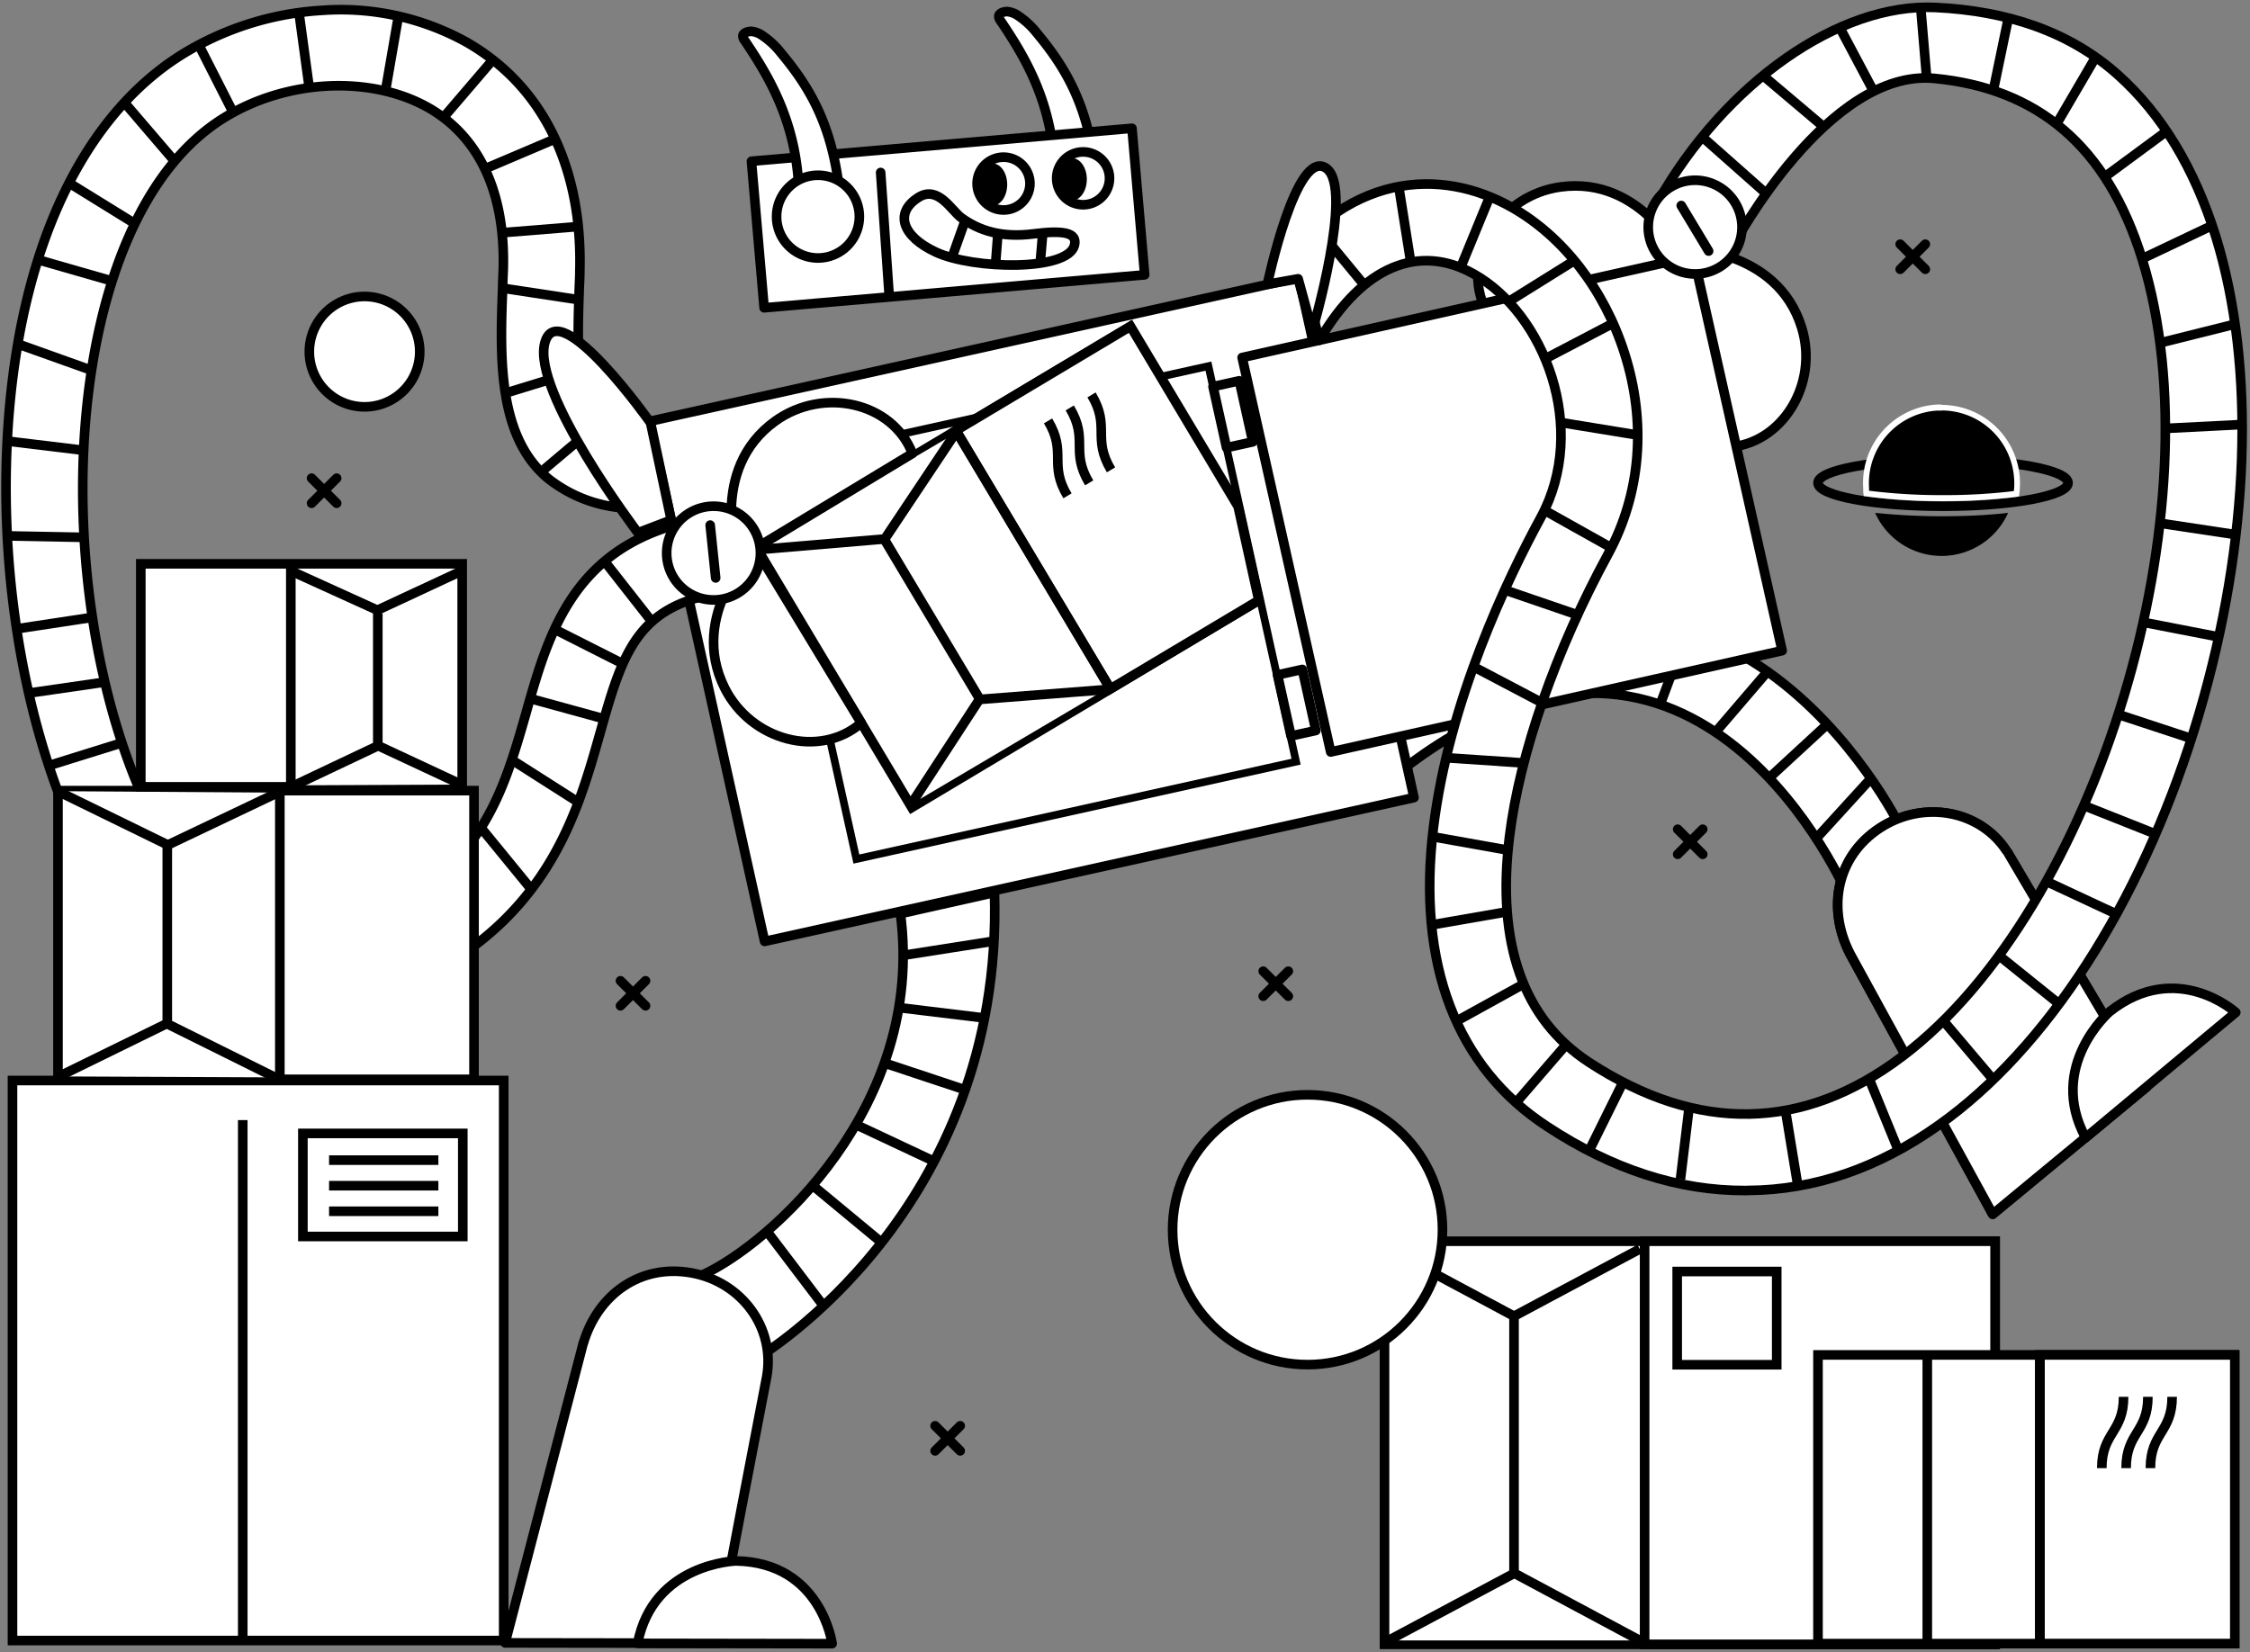 <svg xmlns="http://www.w3.org/2000/svg" width="373" height="274" fill="none"><rect width="100%" height="100%" fill="#808080" stroke="none"/><path fill="#fff" stroke="#000" stroke-miterlimit="10" stroke-width="1.59" d="M60.432 67.46a9.15 9.15 0 1 0 0-18.3 9.15 9.15 0 0 0 0 18.3Z"/><path stroke="#000" stroke-miterlimit="10" stroke-width="1.59" d="M322.112 83.94c11.449 0 20.73-1.728 20.73-3.86 0-2.132-9.281-3.86-20.73-3.86s-20.73 1.728-20.73 3.86c0 2.132 9.281 3.86 20.73 3.86Z"/><path fill="#000" d="M322.122 82.58c-4.111.018-8.22-.23-12.3-.74h-.38v-.37c0-.19 0-.37-.05-.55a12.56 12.56 0 0 1 7.058-12.036 12.551 12.551 0 0 1 4.742-1.234h.74a12.55 12.55 0 0 1 12.47 13.9v.37l-.38.05c-3.95.447-7.924.65-11.9.61Z"/><path fill="#fff" d="M321.902 68.06a12.061 12.061 0 0 1 12 11.37c.044.667.027 1.336-.05 2a95.649 95.649 0 0 1-11.77.67 96.39 96.39 0 0 1-12.24-.73v-.53a12.077 12.077 0 0 1 6.79-11.574 12.066 12.066 0 0 1 4.56-1.186h.71m0-1h-.77a13.002 13.002 0 0 0-12.25 13.85v.58l.08.74.74.1c4.103.514 8.235.764 12.37.75a97.831 97.831 0 0 0 11.89-.68l.75-.1.08-.75a13.008 13.008 0 0 0-7.63-13.305 12.997 12.997 0 0 0-5.31-1.125l.05-.06Z"/><path fill="#000" d="M322.122 85.6c-3.764.015-7.526-.172-11.27-.56a12.084 12.084 0 0 0 11.025 7.143 12.084 12.084 0 0 0 11.025-7.143c-3.27.38-6.94.56-10.78.56Z"/><path stroke="#000" stroke-linecap="round" stroke-linejoin="round" stroke-width="1.59" d="m102.862 162.63 4.15 4.15M102.862 166.78l4.15-4.15M51.652 79.29l4.16 4.16M51.652 83.45l4.16-4.16M315.012 40.49l4.16 4.16M315.012 44.65l4.16-4.16M209.412 161.04l4.16 4.15M209.412 165.19l4.16-4.15M278.122 137.5l4.15 4.16M278.122 141.66l4.15-4.16M155.022 236.42l4.16 4.16M155.022 240.58l4.16-4.16"/><path fill="#fff" d="M181.542 27.93c-1.3-10.6-4.86-16.68-9.62-22.41a13.484 13.484 0 0 0-3.26-3 3.728 3.728 0 0 0-1.69-.6c-.63 0-1.31.26-1.39.72-.003.3.103.593.3.82 4.14 6.14 8.79 13.85 9 25.7"/><path stroke="#000" stroke-linejoin="round" stroke-width="1.59" d="M181.542 27.93c-1.3-10.6-4.86-16.68-9.62-22.41a13.484 13.484 0 0 0-3.26-3 3.728 3.728 0 0 0-1.69-.6c-.63 0-1.31.26-1.39.72-.003.3.103.593.3.82 4.14 6.14 8.79 13.85 9 25.7"/><path fill="#fff" d="M230.342 117.36c54.5-42 84.62 19.61 84.62 19.61l-8.62 11.56s-24.76-58.42-73.5-21.17l-2.48-10"/><path stroke="#000" stroke-linejoin="round" stroke-width="1.59" d="M230.342 117.36c54.5-42 84.62 19.61 84.62 19.61l-8.62 11.56s-24.76-58.42-73.5-21.17l-2.48-10"/><path fill="#fff" stroke="#000" stroke-linejoin="round" stroke-width="1.59" d="m355.872 180.22-25.53 21.12-23.63-43.1-.08-.15c-3.82-7.57-2.15-16.13 5-20.8 7.15-4.67 16.6-3 21 3.84.46.66 22.63 38.37 23.24 39.09Z"/><path fill="#fff" d="M332.672 141.13c-4.42-6.8-13.83-8.52-21-3.84s-8.86 13.23-5 20.8l.08.15 23.59 43.1 25.55-21.12c-.61-.72-22.78-38.43-23.18-39.1"/><path stroke="#000" stroke-linejoin="round" stroke-width="1.59" d="M332.672 141.13c-4.42-6.8-13.83-8.52-21-3.84s-8.86 13.23-5 20.8l.08.15 23.59 43.1 25.55-21.12c-.61-.72-22.78-38.43-23.18-39.1"/><path fill="#fff" stroke="#000" stroke-linejoin="round" stroke-width="1.59" d="M345.742 188.65c-6.43-11.93 4-20.91 4-20.91 11.12-8.76 20.9.14 20.9.14l-24.9 20.77Z"/><path fill="#fff" stroke="#000" stroke-miterlimit="10" stroke-width="1.59" d="M83.502 179.17H2.072v92.86h81.43v-92.86Z"/><path stroke="#000" stroke-miterlimit="10" stroke-width="1.59" d="M40.242 185.73v86.34"/><path fill="#fff" stroke="#000" stroke-miterlimit="10" stroke-width="1.59" d="M76.722 187.94h-26.51v17.09h26.51v-17.09Z"/><path stroke="#000" stroke-miterlimit="10" stroke-width="1.59" d="M54.552 192.37h18.12M54.552 196.61h18.12M54.552 200.85h18.12"/><path fill="#fff" stroke="#000" stroke-miterlimit="10" stroke-width="1.59" d="M330.752 205.82h-101.23v66.84h101.23v-66.84Z"/><path fill="#fff" stroke="#000" stroke-miterlimit="10" stroke-width="1.59" d="M330.742 205.82h-58.1v66.84h58.1v-66.84Z"/><path fill="#fff" d="m230.192 207.11 20.8 11.14 20.84-11.14"/><path stroke="#000" stroke-miterlimit="10" stroke-width="1.59" d="m230.192 207.11 20.8 11.14 20.84-11.14"/><path fill="#fff" d="m271.832 272.01-20.79-11.14-20.85 11.14"/><path stroke="#000" stroke-miterlimit="10" stroke-width="1.59" d="m271.832 272.01-20.79-11.14-20.85 11.14M250.992 218.25v42.55"/><path fill="#fff" stroke="#000" stroke-miterlimit="10" stroke-width="1.59" d="M294.542 210.84h-16.5v15.46h16.5v-15.46Z"/><path fill="#fff" stroke="#000" stroke-linejoin="round" stroke-width="1.59" d="M215.307 46.027 107.656 69.873l19.101 86.229 107.651-23.845-19.101-86.23Z"/><path stroke="#000" stroke-miterlimit="10" stroke-width="1.27" d="m200.332 60.708-72.893 16.147 14.529 65.59 72.893-16.147-14.529-65.59Z"/><path fill="#fff" stroke="#000" stroke-linejoin="round" stroke-width="1.59" d="M279.032 41.16s15.61 0 19.65 13.18c2.88 9.38-3.29 19.41-12.38 19.83l-7.27-33.01ZM278.922 43.26s-6.58-14.14-20.23-12.26c-9.71 1.33-16.21 11.15-12.76 19.57l32.99-7.31ZM203.335 74.23l4.354-.965-2.242-10.125-4.355.965 2.243 10.124ZM214.03 122.039l4.11-.911-2.242-10.124-4.111.91 2.243 10.125ZM149.272 151.5c4.19 32.06-21.77 54.9-32.83 59.91l9.12 13.75s40.89-24.15 39.3-77.16l-15.59 3.5Z"/><path fill="#fff" stroke="#000" stroke-miterlimit="10" stroke-width="1.59" d="m208.682 99.54-57.53 34.36-25.59-42.85 61.74-36.87 17.94 30.03 3.44 15.33Z"/><path fill="#fff" stroke="#000" stroke-miterlimit="10" stroke-width="1.59" d="m184.072 114.23 24.61-14.69-3.43-15.55-17.84-29.88-28.93 17.28 25.59 42.84Z"/><path stroke="#000" stroke-miterlimit="10" stroke-width="1.59" d="m158.482 71.39 25.59 42.84"/><path fill="#fff" d="m125.562 91.15 21.11-1.78 11.69-17.51"/><path stroke="#000" stroke-miterlimit="10" stroke-width="1.59" d="m125.562 91.15 21.11-1.78 11.69-17.51"/><path fill="#fff" d="m183.202 114.36-20.84 1.62-11.33 17.39"/><path stroke="#000" stroke-miterlimit="10" stroke-width="1.59" d="m183.202 114.36-20.84 1.62-11.33 17.39M146.522 89.3l15.96 26.72"/><path fill="#fff" d="M180.952 65.48c3.16 5.29.07 7.14 3.23 12.43Z"/><path stroke="#000" stroke-miterlimit="10" stroke-width="1.59" d="M180.952 65.48c3.16 5.29.07 7.14 3.23 12.43"/><path fill="#fff" d="M177.342 67.64c3.16 5.29.06 7.14 3.22 12.43Z"/><path stroke="#000" stroke-miterlimit="10" stroke-width="1.59" d="M177.342 67.64c3.16 5.29.06 7.14 3.22 12.43"/><path fill="#fff" d="M173.742 69.79c3.16 5.29.06 7.14 3.22 12.43Z"/><path stroke="#000" stroke-miterlimit="10" stroke-width="1.59" d="M173.742 69.79c3.16 5.29.06 7.14 3.22 12.43"/><path fill="#fff" stroke="#000" stroke-linejoin="round" stroke-width="1.59" d="M48.572 168.41c-14.15 0-26.86-10.34-35.81-29.56-9.14-19.63-13.33-46-11.23-70.69 2.41-28.23 12.63-49.23 28.81-59.23a49.87 49.87 0 0 1 23-7.21 43.08 43.08 0 0 1 23.89 5.21c12.67 7.18 19.37 20.71 18.89 38.1 0 1-.07 2-.1 3-.27 7.87-.64 18.64 3 21.62 1.82 1.5 5.95 1.6 8.64 1l2.86 13a22.998 22.998 0 0 1-19.64-4.29c-8.4-6.94-8-20.12-7.55-31.74 0-1 .07-2 .1-3 .35-12.7-4-22-12.48-26.8-9.61-5.39-23.52-4.68-33.9 1.77-27 16.76-29.62 77.7-12.74 114 4 8.52 8.79 15 13.94 18.62a17.155 17.155 0 0 0 16 2.69c24.73-7.73 28.72-21.87 33-36.83 4.1-14.51 8.75-31 35.18-32.75l.87 12.58c-17.47 1.19-19.85 9.62-23.8 23.57-2.21 7.84-4.72 16.73-10.63 24.93-6.82 9.48-16.88 16.2-30.75 20.53a31.61 31.61 0 0 1-9.55 1.48Z"/><path fill="#fff" stroke="#000" stroke-miterlimit="10" stroke-width="1.59" d="M301.382 272.54h68.97v-47.87h-68.97v47.87Z"/><path fill="#fff" stroke="#000" stroke-miterlimit="10" stroke-width="1.59" d="M338.162 272.53h32.32v-47.86h-32.32v47.86Z"/><path stroke="#000" stroke-miterlimit="10" stroke-width="1.59" d="M338.162 224.67v47.86M319.502 225.13v46.85"/><path fill="#FFD869" d="M360.092 231.62c0 5.91-3.6 5.91-3.6 11.82Z"/><path stroke="#000" stroke-miterlimit="10" stroke-width="1.59" d="M360.092 231.62c0 5.91-3.6 5.91-3.6 11.82"/><path fill="#FFD869" d="M356.072 231.62c0 5.91-3.61 5.91-3.61 11.82Z"/><path stroke="#000" stroke-miterlimit="10" stroke-width="1.59" d="M356.072 231.62c0 5.91-3.61 5.91-3.61 11.82"/><path fill="#FFD869" d="M352.042 231.62c0 5.91-3.61 5.91-3.61 11.82Z"/><path stroke="#000" stroke-miterlimit="10" stroke-width="1.59" d="M352.042 231.62c0 5.91-3.61 5.91-3.61 11.82"/><path fill="#fff" stroke="#000" stroke-linejoin="round" stroke-width="1.59" d="M107.852 70.11s-15.17-21.46-17.51-13.34c-2.34 8.12 15.41 31.57 15.41 31.57l5.52-2.11-3.42-16.12Z"/><path fill="#fff" stroke="#000" stroke-miterlimit="10" stroke-width="1.59" d="M9.612 178.97h68.97V131.1H9.612v47.87Z"/><path stroke="#000" stroke-miterlimit="10" stroke-width="1.59" d="M46.392 131.11v47.86"/><path fill="#fff" d="m9.562 131.19 18.26 8.92 18.24-8.68"/><path stroke="#000" stroke-miterlimit="10" stroke-width="1.59" d="m9.562 131.19 18.26 8.92 18.24-8.68"/><path fill="#fff" d="m45.612 178.65-17.96-8.92-17.88 8.76"/><path stroke="#000" stroke-miterlimit="10" stroke-width="1.59" d="m45.612 178.65-17.96-8.92-17.88 8.76M27.732 139.97v29.85"/><path fill="#fff" stroke="#000" stroke-miterlimit="10" stroke-width="1.59" d="M76.622 93.49h-53.28v36.98h53.28V93.49Z"/><path stroke="#000" stroke-miterlimit="10" stroke-width="1.59" d="M48.212 93.49v36.98"/><path fill="#fff" d="m76.672 94.61-14.11 6.57-14.09-6.4"/><path stroke="#000" stroke-miterlimit="10" stroke-width="1.59" d="m76.672 94.61-14.11 6.57-14.09-6.4"/><path fill="#fff" d="m48.822 130.22 13.87-6.57 13.82 6.45"/><path stroke="#000" stroke-miterlimit="10" stroke-width="1.59" d="m48.822 130.22 13.87-6.57 13.82 6.45M62.632 101.72v21.99"/><path fill="#fff" stroke="#000" stroke-linejoin="round" stroke-width="1.59" d="M122.342 92.66s-5-14.79 6.18-22.84c8-5.73 19.43-3.11 22.74 5.37l-28.92 17.47ZM125.252 90.98s-11.27 10.8-5.12 23.1c4.39 8.77 15.77 11.77 22.64 5.8l-17.52-28.9Z"/><path fill="#fff" stroke="#000" stroke-linejoin="round" stroke-width="1.59" d="M118.292 99.48a7.77 7.77 0 1 0 0-15.54 7.77 7.77 0 0 0 0 15.54Z"/><path fill="#fff" stroke="#000" stroke-miterlimit="10" stroke-width="1.59" d="M216.762 226.28c12.355 0 22.37-10.015 22.37-22.37s-10.015-22.37-22.37-22.37c-12.354 0-22.37 10.015-22.37 22.37s10.016 22.37 22.37 22.37Z"/><path fill="#fff" stroke="#000" stroke-linejoin="round" stroke-width="1.597" d="m280.755 42.485-74.833 16.8 14.683 65.405 74.833-16.8-14.683-65.405Z"/><path fill="#fff" d="M274.872 33.39c11.13-19.62 30-32.92 46-32.15 11.76.56 22.17 3.94 30.25 11.19 7.27 6.5 12.72 15.57 16.22 26.84 6.67 21.64 5.65 50.48-2.8 79.13-8.61 29.15-23.72 53.55-41.47 66.94-9.83 7.42-20.31 11.47-31.13 12-.87 0-1.75.07-2.62.07-10.98.04-21.98-3.48-32.78-10.58-15.14-9.86-21.68-27-18.91-49.61 2.57-21 12.25-41.22 17.8-51.42 8-14.73.6-33.8-11.11-40.37-9-5.07-18.4-1.38-25.6 11l-2.82-11.17-5.56 1.76c12.63-19 28.75-19.11 40.18-12.69 8.56 4.81 15.42 13.65 18.79 24.25 3.67 11.49 2.7 23.31-2.73 33.3-8.7 16-14.66 33.1-16.35 46.89-2.17 17.69 2.28 30.27 13.23 37.4 18 11.74 35.48 11.41 51.9-1 32.36-24.42 52.43-91.12 39.77-132.17-5.82-18.86-17.41-28.36-34.46-30-17.58-1.7-33.16 27.44-33.16 27.44l-12.67-7.05"/><path stroke="#000" stroke-linejoin="round" stroke-width="1.59" d="M274.872 33.39c11.13-19.62 30-32.92 46-32.15 11.76.56 22.17 3.94 30.25 11.19 7.27 6.5 12.72 15.57 16.22 26.84 6.67 21.64 5.65 50.48-2.8 79.13-8.61 29.15-23.72 53.55-41.47 66.94-9.83 7.42-20.31 11.47-31.13 12-.87 0-1.75.07-2.62.07-10.98.04-21.98-3.48-32.78-10.58-15.14-9.86-21.68-27-18.91-49.61 2.57-21 12.25-41.22 17.8-51.42 8-14.73.6-33.8-11.11-40.37-9-5.07-18.4-1.38-25.6 11l-2.82-11.17-5.56 1.76c12.63-19 28.75-19.11 40.18-12.69 8.56 4.81 15.42 13.65 18.79 24.25 3.67 11.49 2.7 23.31-2.73 33.3-8.7 16-14.66 33.1-16.35 46.89-2.17 17.69 2.28 30.27 13.23 37.4 18 11.74 35.48 11.41 51.9-1 32.36-24.42 52.43-91.12 39.77-132.17-5.82-18.86-17.41-28.36-34.46-30-17.58-1.7-33.16 27.44-33.16 27.44l-12.67-7.05"/><path fill="#fff" stroke="#000" stroke-linejoin="round" stroke-width="1.59" d="M281.012 45.43a7.77 7.77 0 1 0 0-15.54 7.77 7.77 0 0 0 0 15.54Z"/><path stroke="#000" stroke-linecap="round" stroke-miterlimit="10" stroke-width="1.59" d="m278.712 34.08 4.54 7.55M117.732 87.07l.91 8.76"/><path fill="#fff" d="M96.682 222.79c2.39-8.15 9.47-13.24 17.91-11.73 8.44 1.51 13.94 9.2 12.52 17.18 0 0-8.35 43.28-8.37 44.23l-35-.05 13-49.91"/><path stroke="#000" stroke-linejoin="round" stroke-width="1.59" d="M96.682 222.79c2.39-8.15 9.47-13.24 17.91-11.73 8.44 1.51 13.94 9.2 12.52 17.18 0 0-8.35 43.28-8.37 44.23l-35-.05 13-49.91"/><path fill="#fff" stroke="#000" stroke-linejoin="round" stroke-width="1.59" d="M105.702 272.5c2.57-13.3 16.31-13.67 16.31-13.67 14.16.26 15.94 13.72 15.94 13.72l-32.25-.05ZM210.102 47.14s4.81-22.87 9.8-19.21c4.59 3.37-2.34 26.93-2.34 26.93l-2.36-8.63-5.1.91ZM187.657 21.274l-63.084 5.464 2.104 24.299 63.084-5.464-2.104-24.299Z"/><path stroke="#000" stroke-linecap="round" stroke-miterlimit="10" stroke-width="1.59" d="m145.992 28.6 1.41 20.36"/><path fill="#fff" stroke="#000" stroke-linejoin="round" stroke-width="1.59" d="M166.362 34.82a4.38 4.38 0 1 0 0-8.76 4.38 4.38 0 0 0 0 8.76Z"/><path fill="#000" d="M164.532 34.1c1.348 0 2.44-1.567 2.44-3.5s-1.092-3.5-2.44-3.5c-1.347 0-2.44 1.567-2.44 3.5s1.093 3.5 2.44 3.5Z"/><path fill="#fff" stroke="#000" stroke-linejoin="round" stroke-width="1.59" d="M179.552 33.95a4.38 4.38 0 1 0 0-8.76 4.38 4.38 0 0 0 0 8.76Z"/><path fill="#000" d="M177.732 33.23c1.348 0 2.44-1.567 2.44-3.5s-1.092-3.5-2.44-3.5c-1.347 0-2.44 1.567-2.44 3.5s1.093 3.5 2.44 3.5Z"/><path fill="#fff" stroke="#000" stroke-miterlimit="10" stroke-width="1.59" d="M159.342 36.09c-1.62-1.19-3.85-5.41-7.08-3.36-4 2.51-2.8 6.45 2.92 9.09 6.15 2.85 21.87 3.2 22.94-1.16.51-2.1-1.82-2.52-6.9-1.87-5.08.65-8.88-.51-11.88-2.7Z"/><path stroke="#000" stroke-miterlimit="10" stroke-width="1.59" d="m172.882 38.45-.46 5.39M165.472 38.15l-.47 6.12M160.112 36.25l-2.5 7.03M100.142 92.97l7.53 9.6M91.772 104.26l10.92 5.52M99.832 119.11l-11.98-3.29M84.772 125.95l10.71 6.83M87.952 147.31l-7.92-9.68M8.352 126.87l11.45-3.57M17.262 113.12l-12.09 1.75M2.632 104.29l12.09-1.83M1.202 88.86l12.72.24M1.042 73.12l12.48 1.51M15.032 61.35l-12.24-4.37M6.132 43.02l12.08 3.47M22.272 37.03l-10.97-6.78M20.682 17.08l8.11 9.46M33.002 7.54l5.41 10.64M49.542 1.94l1.67 12.22M66.002 2.96l-1.98 11.44M73.482 19.52l8.03-9.38M80.642 27.88l11.13-4.73M83.102 38.6l12.64-1.02M83.102 47.75l12.56 1.91M83.582 65.25l7-2.15M90.232 77.81l5.41-4.56M220.902 40.89l5.01 6.07M233.842 43.3l-1.96-12.35M247.042 32.43l-4.77 11.61M250.062 50.03l10.97-6.84M267.452 53.58l-11.35 5.94M258.812 70.07l12.67 2.07M256.002 84.6l10.87 6.09M261.302 101.88l-12.09-4.14M244.122 110.47l11.08 5.83M252.822 126.53l-12.57-.85M237.662 138.77l11.87 2.12M249.902 151.18l-12.83 2.23M252.022 163.48l-10.18 5.62M251.282 182.88l8.16-9.44M263.692 190.3l5.3-10.71M280.012 183.68l-1.43 11.87M296.002 184.19l2 12.18M309.862 178.9l4.66 11.4M322.162 169.26l8.16 9.64M331.432 158.49l9.76 7.85M339.442 146.25l11.03 5.14M357.092 138.19l-11.5-4.56M351.312 118.52l12.09 3.98M355.292 103.18l12.25 2.38M357.832 86.72l12.65 1.91M358.792 71.05l12.4-.63M358.232 56.82l12.72-3.18M355.292 42.82l10.89-5.17M348.852 29.38l10.02-7.39M340.982 20.48l6.28-10.74M330.482 14.83l2.46-11.85M319.352 12.37 318.392 1M310.522 14.99l-5.57-10.49M302.332 21.04l-10.26-8.67M282.372 22.86l10.42 9.23M301.222 138.88l8.8-9.65M293.372 128.91l9.54-8.8M284.682 121.07l8.37-9.76M275.292 116.62l1.7-4.56M127.312 204.4l8.99 11.85M134.872 196.69l11.13 9.22M141.782 186.43l13.2 6.2M146.562 176.25l13.43 4.46M149.262 167.11l13.76 1.67M150.052 158.36l14.16-2.22"/><path fill="#fff" d="M139.112 31.21c-1.29-10.61-4.85-16.69-9.62-22.41a13.423 13.423 0 0 0-3.25-3 3.61 3.61 0 0 0-1.69-.6c-.63 0-1.32.26-1.4.71-.005.303.106.596.31.82 4.13 6.14 8.78 13.85 9 25.71"/><path stroke="#000" stroke-linejoin="round" stroke-width="1.59" d="M139.112 31.21c-1.29-10.61-4.85-16.69-9.62-22.41a13.423 13.423 0 0 0-3.25-3 3.61 3.61 0 0 0-1.69-.6c-.63 0-1.32.26-1.4.71-.005.303.106.596.31.82 4.13 6.14 8.78 13.85 9 25.71"/><path fill="#fff" stroke="#000" stroke-linejoin="round" stroke-width="1.59" d="M135.602 42.78a6.86 6.86 0 1 0 0-13.72 6.86 6.86 0 0 0 0 13.72Z"/></svg>
